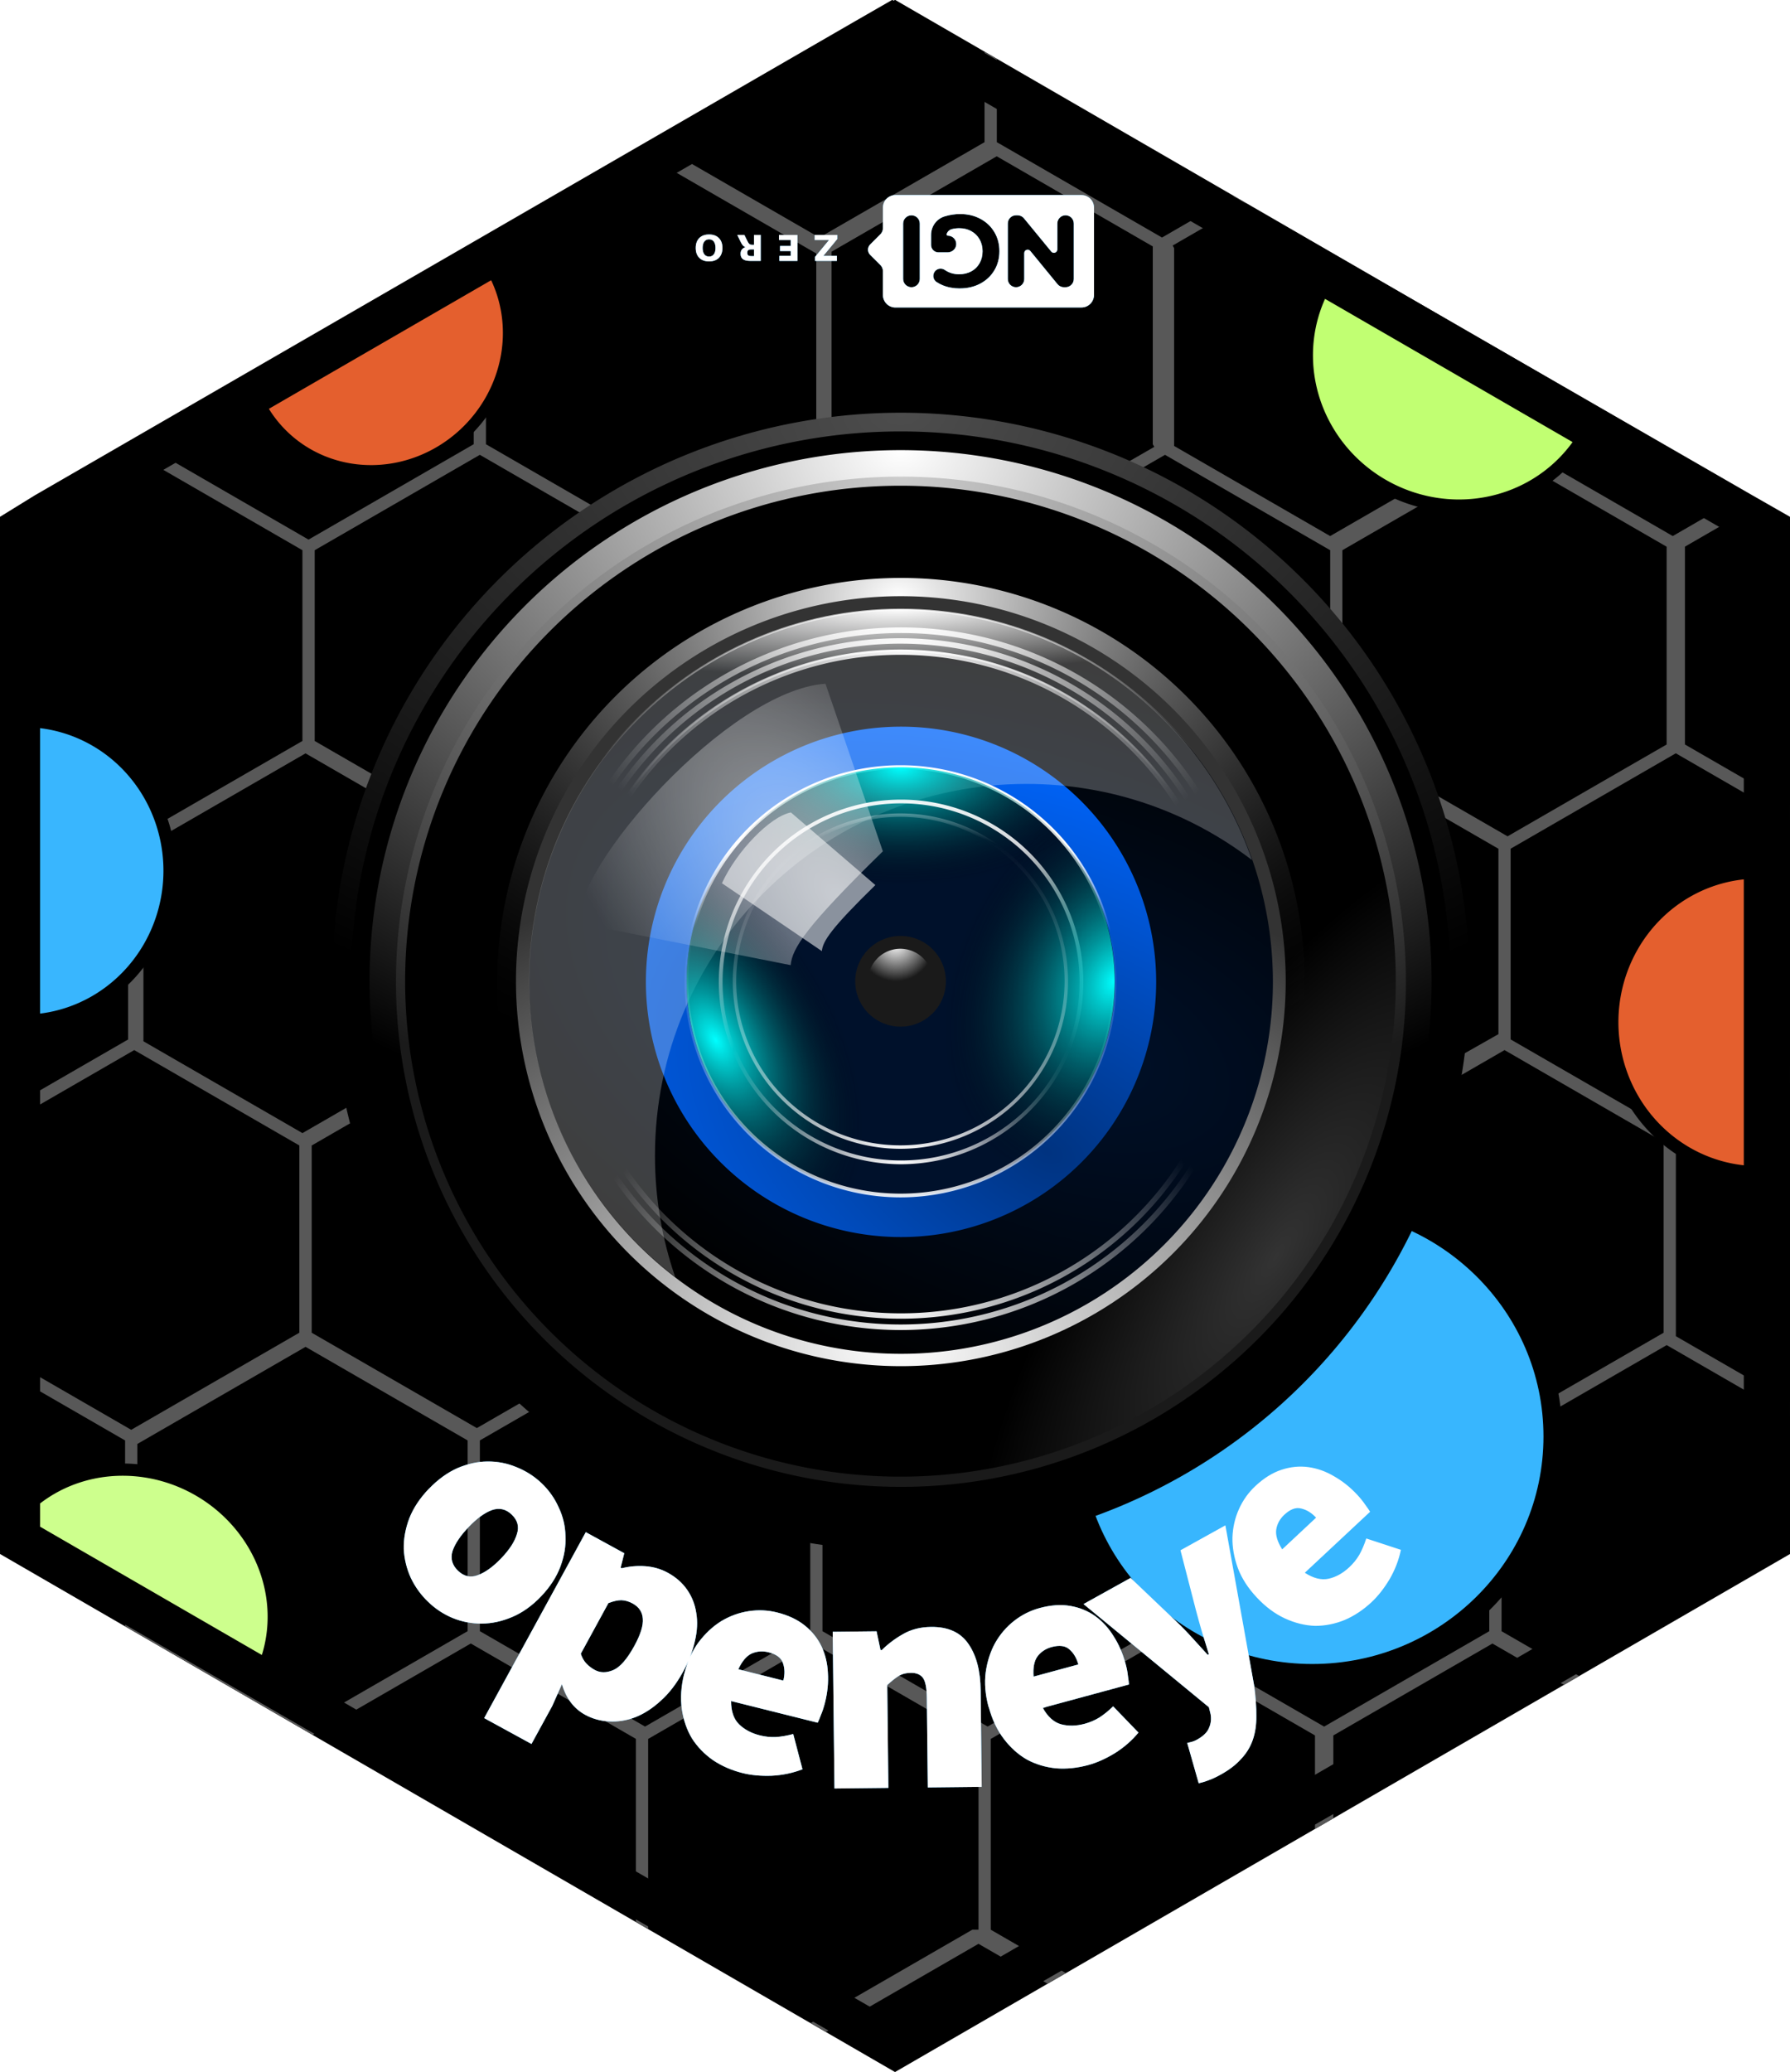 <?xml version="1.0" encoding="UTF-8" standalone="no"?>
<!-- Created with Inkscape (http://www.inkscape.org/) -->

<svg
   width="43.9mm"
   height="50.8mm"
   viewBox="0 0 43.9 50.8"
   version="1.1"
   id="svg5"
   sodipodi:docname="openeye.hex.svg"
   inkscape:version="1.4.2 (ebf0e940d0, 2025-05-08)"
   xml:space="preserve"
   xmlns:inkscape="http://www.inkscape.org/namespaces/inkscape"
   xmlns:sodipodi="http://sodipodi.sourceforge.net/DTD/sodipodi-0.dtd"
   xmlns:xlink="http://www.w3.org/1999/xlink"
   xmlns="http://www.w3.org/2000/svg"
   xmlns:svg="http://www.w3.org/2000/svg"><sodipodi:namedview
     id="namedview8"
     pagecolor="#ffffff"
     bordercolor="#666666"
     borderopacity="1.0"
     inkscape:pageshadow="2"
     inkscape:pageopacity="0.0"
     inkscape:pagecheckerboard="0"
     inkscape:document-units="mm"
     showgrid="false"
     fit-margin-top="0"
     fit-margin-left="0"
     fit-margin-right="0"
     fit-margin-bottom="0"
     inkscape:zoom="2"
     inkscape:cx="16.25"
     inkscape:cy="146.5"
     inkscape:window-width="1920"
     inkscape:window-height="1008"
     inkscape:window-x="0"
     inkscape:window-y="0"
     inkscape:window-maximized="1"
     inkscape:current-layer="svg5"
     inkscape:showpageshadow="2"
     inkscape:deskcolor="#d1d1d1"
     showguides="false" /><defs
     id="defs2"><linearGradient
       gradientUnits="userSpaceOnUse"
       y2="161.629"
       x2="79.058"
       y1="157.91"
       x1="100.54"
       id="linearGradient884"
       xlink:href="#linearGradient880" /><linearGradient
       id="linearGradient880"><stop
         id="stop876"
         offset="0"
         style="stop-color:#784421;stop-opacity:1;" /><stop
         id="stop878"
         offset="1"
         style="stop-color:#784421;stop-opacity:0;" /></linearGradient><linearGradient
       gradientUnits="userSpaceOnUse"
       y2="187.636"
       x2="162.188"
       y1="188.576"
       x1="188.859"
       id="linearGradient1106"
       xlink:href="#linearGradient880" /><linearGradient
       gradientUnits="userSpaceOnUse"
       y2="208.925"
       x2="-1.883"
       y1="261.788"
       x1="-1.883"
       id="linearGradient1408-6"
       xlink:href="#linearGradient1406" /><linearGradient
       id="linearGradient1406"><stop
         id="stop1402"
         offset="0"
         style="stop-color:#000000;stop-opacity:1;" /><stop
         id="stop1404"
         offset="1"
         style="stop-color:#000000;stop-opacity:0;" /></linearGradient><radialGradient
       gradientUnits="userSpaceOnUse"
       gradientTransform="matrix(1,0,0,1.464,0,-64.581)"
       r="56.134"
       fy="127.046"
       fx="140.49"
       cy="127.046"
       cx="140.49"
       id="radialGradient1608"
       xlink:href="#linearGradient1606" /><linearGradient
       id="linearGradient1606"><stop
         id="stop1602"
         offset="0"
         style="stop-color:#fdbc5c;stop-opacity:1" /><stop
         id="stop1604"
         offset="1"
         style="stop-color:#fdd08c;stop-opacity:0;" /></linearGradient><linearGradient
       gradientUnits="userSpaceOnUse"
       y2="276.31"
       y1="233.23"
       x2="529.53"
       x1="479.79"
       id="d"><stop
         id="stop16254"
         stop-color="#fff"
         offset="0" /><stop
         id="stop16256"
         stop-opacity="0"
         stop-color="#fff"
         offset="1" /></linearGradient><clipPath
       id="c"><path
         id="path16259"
         fill="#009688"
         fill-rule="evenodd"
         d="m 503.51,222.01 c -20.04,0 -36.286,16.246 -36.286,36.286 0,1.925 0.151,3.814 0.44,5.657 1.402,6.762 6.687,9.389 6.687,9.389 1.108,0.908 2.484,1.836 4.073,2.752 l -0.13,-0.004 c 0,0 3.331,18.563 9.444,18.41 4.622,-0.116 8.25,-9.453 14.128,-9.265 5.872,0.188 8.256,9.151 14.1,9.213 3.374,0.036 6.307,-5.744 8.16,-10.528 0.586,-0.12 1.17,-0.25 1.749,-0.392 5.556,5.254 18.398,10.599 23.87,12.412 a 0.533,0.533 0 0 0 0.177,-0.14 c 1.396,-1.82 -7.954,-16.01 -12.983,-23.372 a 36.17,36.17 0 0 0 2.856,-14.132 c 0,-20.04 -16.246,-36.286 -36.286,-36.286 z" /></clipPath><filter
       color-interpolation-filters="sRGB"
       height="1.127"
       width="1.114"
       y="-0.064"
       x="-0.057"
       id="b"><feGaussianBlur
         id="feGaussianBlur16262"
         stdDeviation="7.406" /></filter><filter
       color-interpolation-filters="sRGB"
       height="1.071"
       width="1.073"
       y="-0.036"
       x="-0.036"
       id="a"><feGaussianBlur
         id="feGaussianBlur16265"
         stdDeviation="1.279" /></filter><clipPath
       clipPathUnits="userSpaceOnUse"
       id="clipPath80613"><polygon
         points="96.715,169.921 99.273,171.419 101.853,169.921 159.319,136.825 161.938,135.321 161.938,132.309 161.938,66.116 161.938,63.104 159.308,61.6 101.841,28.504 99.234,27.006 96.629,28.504 39.347,61.6 36.911,63.104 36.911,66.116 36.911,132.309 36.911,135.321 39.346,136.825 "
         id="polygon80615"
         style="fill:#77889b;fill-opacity:1"
         transform="matrix(1.478,0,0,1.478,81.707,-272.071)" /></clipPath><linearGradient
       xlink:href="#linearGradient5562"
       id="linearGradient5384"
       gradientUnits="userSpaceOnUse"
       gradientTransform="translate(70.65,-1055.151)"
       x1="200.597"
       y1="351.411"
       x2="290.087"
       y2="506.188" /><linearGradient
       id="linearGradient5562"><stop
         style="stop-color:#699ad7;stop-opacity:1"
         offset="0"
         id="stop5564" /><stop
         id="stop5566"
         offset="0.243"
         style="stop-color:#7eb1dd;stop-opacity:1" /><stop
         style="stop-color:#7ebae4;stop-opacity:1"
         offset="1"
         id="stop5568" /></linearGradient><linearGradient
       xlink:href="#linearGradient5053"
       id="linearGradient5386"
       gradientUnits="userSpaceOnUse"
       gradientTransform="translate(864.696,-1491.341)"
       x1="-584.199"
       y1="782.336"
       x2="-496.297"
       y2="937.714" /><linearGradient
       id="linearGradient5053"><stop
         style="stop-color:#415e9a;stop-opacity:1"
         offset="0"
         id="stop5055" /><stop
         id="stop5057"
         offset="0.232"
         style="stop-color:#4a6baf;stop-opacity:1" /><stop
         style="stop-color:#5277c3;stop-opacity:1"
         offset="1"
         id="stop5059" /></linearGradient><linearGradient
       xlink:href="#linearGradient1407"
       id="linearGradient1409"
       x1="-171.066"
       y1="270.244"
       x2="-129.897"
       y2="203.396"
       gradientUnits="userSpaceOnUse" /><linearGradient
       id="linearGradient1407"><stop
         style="stop-color:#264d82;stop-opacity:1"
         offset="0"
         id="stop1403" /><stop
         style="stop-color:#56a4d7;stop-opacity:1"
         offset="1"
         id="stop1405" /></linearGradient><clipPath
       clipPathUnits="userSpaceOnUse"
       id="clipPath1"><g
         id="g2-7"
         transform="matrix(2.337,-1.35,1.347,2.333,-35.409,19.942)"><polygon
           points="161.938,135.321 161.938,132.309 161.938,66.116 161.938,63.104 159.308,61.6 101.841,28.504 99.234,27.006 96.629,28.504 39.347,61.6 36.911,63.104 36.911,66.116 36.911,132.309 36.911,135.321 39.346,136.825 96.715,169.921 99.273,171.419 101.853,169.921 159.319,136.825 "
           id="polygon1"
           style="fill:#96c00a;fill-opacity:1"
           transform="matrix(0.351,0,0,0.352,-13.074,-9.386)" /></g></clipPath><clipPath
       clipPathUnits="userSpaceOnUse"
       id="clipPath3"><g
         id="g3"
         transform="matrix(2.337,-1.35,1.347,2.333,-35.409,19.942)"><polygon
           points="161.938,135.321 161.938,132.309 161.938,66.116 161.938,63.104 159.308,61.6 101.841,28.504 99.234,27.006 96.629,28.504 39.347,61.6 36.911,63.104 36.911,66.116 36.911,132.309 36.911,135.321 39.346,136.825 96.715,169.921 99.273,171.419 101.853,169.921 159.319,136.825 "
           id="polygon2"
           style="fill:#96c00a;fill-opacity:1"
           transform="matrix(0.351,0,0,0.352,-13.074,-9.386)" /></g></clipPath><clipPath
       clipPathUnits="userSpaceOnUse"
       id="clipPath16464"><polygon
         points="99.273,171.419 101.853,169.921 159.319,136.825 161.938,135.321 161.938,132.309 161.938,66.116 161.938,63.104 159.308,61.6 101.841,28.504 99.234,27.006 96.629,28.504 39.347,61.6 36.911,63.104 36.911,66.116 36.911,132.309 36.911,135.321 39.346,136.825 96.715,169.921 "
         id="polygon16464"
         style="opacity:0.495;fill:#96c00a;fill-opacity:1"
         transform="matrix(0.752,-0.434,0.434,0.752,-58.13,11.02)" /></clipPath><clipPath
       clipPathUnits="userSpaceOnUse"
       id="clipPath16410"><polygon
         points="96.629,28.504 39.347,61.6 36.911,63.104 36.911,66.116 36.911,132.309 36.911,135.321 39.346,136.825 96.715,169.921 99.273,171.419 101.853,169.921 159.319,136.825 161.938,135.321 161.938,132.309 161.938,66.116 161.938,63.104 159.308,61.6 101.841,28.504 99.234,27.006 "
         id="polygon16410"
         style="opacity:0.419;fill:#96c00a;fill-opacity:1"
         transform="matrix(0.821,-0.474,0.474,0.821,-67.79,9.438)" /></clipPath><linearGradient
       id="linearGradient3898"><stop
         id="stop3920"
         style="stop-color:#000000"
         offset="0" /><stop
         id="stop4241"
         style="stop-color:#454545"
         offset=".419" /><stop
         id="stop3918"
         style="stop-color:#000000"
         offset=".839" /><stop
         id="stop3910"
         style="stop-color:#a2a2a2"
         offset="1" /></linearGradient><linearGradient
       id="linearGradient4000"><stop
         id="stop4002"
         style="stop-color:#c5c5c5"
         offset="0" /><stop
         id="stop4004"
         style="stop-color:#333333"
         offset="1" /></linearGradient><radialGradient
       id="radialGradient20"
       xlink:href="#linearGradient4000"
       gradientUnits="userSpaceOnUse"
       cy="99.821"
       cx="1432.4"
       gradientTransform="matrix(0.425,-0.322,0.345,0.456,788.84,512.4)"
       r="125.62"
       inkscape:collect="always" /><radialGradient
       id="radialGradient22"
       xlink:href="#linearGradient4000"
       gradientUnits="userSpaceOnUse"
       cy="99.821"
       cx="1432.4"
       gradientTransform="matrix(0.425,-0.322,0.345,0.456,788.84,512.4)"
       r="125.62"
       inkscape:collect="always" /><radialGradient
       id="radialGradient24"
       xlink:href="#linearGradient4000"
       gradientUnits="userSpaceOnUse"
       cy="99.821"
       cx="1432.4"
       gradientTransform="matrix(0.425,-0.322,0.345,0.456,788.84,512.4)"
       r="125.62"
       inkscape:collect="always" /><radialGradient
       id="radialGradient26"
       xlink:href="#linearGradient4000"
       gradientUnits="userSpaceOnUse"
       cy="99.821"
       cx="1432.4"
       gradientTransform="matrix(0.425,-0.322,0.345,0.456,788.84,512.4)"
       r="125.62"
       inkscape:collect="always" /><radialGradient
       id="radialGradient28"
       xlink:href="#linearGradient4000"
       gradientUnits="userSpaceOnUse"
       cy="99.821"
       cx="1432.4"
       gradientTransform="matrix(0.425,-0.322,0.345,0.456,788.84,512.4)"
       r="125.62"
       inkscape:collect="always" /><radialGradient
       id="radialGradient30"
       xlink:href="#linearGradient4000"
       gradientUnits="userSpaceOnUse"
       cy="99.821"
       cx="1432.4"
       gradientTransform="matrix(0.425,-0.322,0.345,0.456,788.84,512.4)"
       r="125.62"
       inkscape:collect="always" /><radialGradient
       id="radialGradient32"
       xlink:href="#linearGradient4000"
       gradientUnits="userSpaceOnUse"
       cy="99.821"
       cx="1432.4"
       gradientTransform="matrix(0.425,-0.322,0.345,0.456,788.84,512.4)"
       r="125.62"
       inkscape:collect="always" /><radialGradient
       id="radialGradient34"
       xlink:href="#linearGradient4000"
       gradientUnits="userSpaceOnUse"
       cy="99.821"
       cx="1432.4"
       gradientTransform="matrix(0.425,-0.322,0.345,0.456,788.84,512.4)"
       r="125.62"
       inkscape:collect="always" /><radialGradient
       id="radialGradient36"
       xlink:href="#linearGradient4000"
       gradientUnits="userSpaceOnUse"
       cy="99.821"
       cx="1432.4"
       gradientTransform="matrix(0.425,-0.322,0.345,0.456,788.84,512.4)"
       r="125.62"
       inkscape:collect="always" /><radialGradient
       id="radialGradient38"
       xlink:href="#linearGradient4000"
       gradientUnits="userSpaceOnUse"
       cy="99.821"
       cx="1432.4"
       gradientTransform="matrix(0.425,-0.322,0.345,0.456,788.84,512.4)"
       r="125.62"
       inkscape:collect="always" /><radialGradient
       id="radialGradient40"
       xlink:href="#linearGradient4000"
       gradientUnits="userSpaceOnUse"
       cy="99.821"
       cx="1432.4"
       gradientTransform="matrix(0.425,-0.322,0.345,0.456,788.84,512.4)"
       r="125.62"
       inkscape:collect="always" /><radialGradient
       id="radialGradient42"
       xlink:href="#linearGradient4000"
       gradientUnits="userSpaceOnUse"
       cy="99.821"
       cx="1432.4"
       gradientTransform="matrix(0.425,-0.322,0.345,0.456,788.84,512.4)"
       r="125.62"
       inkscape:collect="always" /><radialGradient
       id="radialGradient44"
       xlink:href="#linearGradient4000"
       gradientUnits="userSpaceOnUse"
       cy="99.821"
       cx="1432.4"
       gradientTransform="matrix(0.425,-0.322,0.345,0.456,788.84,512.4)"
       r="125.62"
       inkscape:collect="always" /><radialGradient
       id="radialGradient46"
       xlink:href="#linearGradient4000"
       gradientUnits="userSpaceOnUse"
       cy="99.821"
       cx="1432.4"
       gradientTransform="matrix(0.425,-0.322,0.345,0.456,788.84,512.4)"
       r="125.62"
       inkscape:collect="always" /><radialGradient
       id="radialGradient48"
       xlink:href="#linearGradient4000"
       gradientUnits="userSpaceOnUse"
       cy="99.821"
       cx="1432.4"
       gradientTransform="matrix(0.425,-0.322,0.345,0.456,788.84,512.4)"
       r="125.62"
       inkscape:collect="always" /><radialGradient
       id="radialGradient50"
       xlink:href="#linearGradient4000"
       gradientUnits="userSpaceOnUse"
       cy="99.821"
       cx="1432.4"
       gradientTransform="matrix(0.425,-0.322,0.345,0.456,788.84,512.4)"
       r="125.62"
       inkscape:collect="always" /><radialGradient
       id="radialGradient52"
       xlink:href="#linearGradient4000"
       gradientUnits="userSpaceOnUse"
       cy="99.821"
       cx="1432.4"
       gradientTransform="matrix(0.425,-0.322,0.345,0.456,788.84,512.4)"
       r="125.62"
       inkscape:collect="always" /><radialGradient
       id="radialGradient54"
       xlink:href="#linearGradient4000"
       gradientUnits="userSpaceOnUse"
       cy="99.821"
       cx="1432.4"
       gradientTransform="matrix(0.425,-0.322,0.345,0.456,788.84,512.4)"
       r="125.62"
       inkscape:collect="always" /><radialGradient
       id="radialGradient56"
       xlink:href="#linearGradient4000"
       gradientUnits="userSpaceOnUse"
       cy="99.821"
       cx="1432.4"
       gradientTransform="matrix(0.425,-0.322,0.345,0.456,788.84,512.4)"
       r="125.62"
       inkscape:collect="always" /><radialGradient
       id="radialGradient58"
       xlink:href="#linearGradient4000"
       gradientUnits="userSpaceOnUse"
       cy="99.821"
       cx="1432.4"
       gradientTransform="matrix(0.425,-0.322,0.345,0.456,788.84,512.4)"
       r="125.62"
       inkscape:collect="always" /><radialGradient
       id="radialGradient60-3"
       xlink:href="#linearGradient4000"
       gradientUnits="userSpaceOnUse"
       cy="99.821"
       cx="1432.4"
       gradientTransform="matrix(0.425,-0.322,0.345,0.456,788.84,512.4)"
       r="125.62"
       inkscape:collect="always" /><radialGradient
       id="radialGradient62"
       xlink:href="#linearGradient4000"
       gradientUnits="userSpaceOnUse"
       cy="99.821"
       cx="1432.4"
       gradientTransform="matrix(0.425,-0.322,0.345,0.456,788.84,512.4)"
       r="125.62"
       inkscape:collect="always" /><radialGradient
       id="radialGradient64"
       xlink:href="#linearGradient4000"
       gradientUnits="userSpaceOnUse"
       cy="99.821"
       cx="1432.4"
       gradientTransform="matrix(0.425,-0.322,0.345,0.456,788.84,512.4)"
       r="125.62"
       inkscape:collect="always" /><radialGradient
       id="radialGradient66"
       xlink:href="#linearGradient4000"
       gradientUnits="userSpaceOnUse"
       cy="99.821"
       cx="1432.4"
       gradientTransform="matrix(0.425,-0.322,0.345,0.456,788.84,512.4)"
       r="125.62"
       inkscape:collect="always" /><radialGradient
       id="radialGradient68"
       xlink:href="#linearGradient4000"
       gradientUnits="userSpaceOnUse"
       cy="99.821"
       cx="1432.4"
       gradientTransform="matrix(0.425,-0.322,0.345,0.456,788.84,512.4)"
       r="125.62"
       inkscape:collect="always" /><radialGradient
       id="radialGradient70"
       xlink:href="#linearGradient4000"
       gradientUnits="userSpaceOnUse"
       cy="99.821"
       cx="1432.4"
       gradientTransform="matrix(0.425,-0.322,0.345,0.456,788.84,512.4)"
       r="125.62"
       inkscape:collect="always" /><radialGradient
       id="radialGradient72"
       xlink:href="#linearGradient4000"
       gradientUnits="userSpaceOnUse"
       cy="99.821"
       cx="1432.4"
       gradientTransform="matrix(0.425,-0.322,0.345,0.456,788.84,512.4)"
       r="125.62"
       inkscape:collect="always" /><radialGradient
       id="radialGradient74"
       xlink:href="#linearGradient4000"
       gradientUnits="userSpaceOnUse"
       cy="99.821"
       cx="1432.4"
       gradientTransform="matrix(0.425,-0.322,0.345,0.456,788.84,512.4)"
       r="125.62"
       inkscape:collect="always" /><radialGradient
       id="radialGradient76"
       xlink:href="#linearGradient4000"
       gradientUnits="userSpaceOnUse"
       cy="99.821"
       cx="1432.4"
       gradientTransform="matrix(0.425,-0.322,0.345,0.456,788.84,512.4)"
       r="125.62"
       inkscape:collect="always" /><radialGradient
       id="radialGradient78"
       xlink:href="#linearGradient4000"
       gradientUnits="userSpaceOnUse"
       cy="99.821"
       cx="1432.4"
       gradientTransform="matrix(0.425,-0.322,0.345,0.456,788.84,512.4)"
       r="125.62"
       inkscape:collect="always" /><radialGradient
       id="radialGradient80"
       xlink:href="#linearGradient4000"
       gradientUnits="userSpaceOnUse"
       cy="99.821"
       cx="1432.4"
       gradientTransform="matrix(0.425,-0.322,0.345,0.456,788.84,512.4)"
       r="125.62"
       inkscape:collect="always" /><linearGradient
       id="linearGradient4063"><stop
         id="stop4067"
         style="stop-color:#000000"
         offset="0" /><stop
         id="stop4069"
         style="stop-color:#0c1209"
         offset=".393" /><stop
         id="stop4071"
         style="stop-color:#080f08"
         offset=".683" /><stop
         id="stop4073"
         style="stop-color:#223224"
         offset=".821" /><stop
         id="stop4075"
         style="stop-color:#2b4d38"
         offset="1" /></linearGradient><filter
       inkscape:collect="always"
       style="color-interpolation-filters:sRGB"
       id="filter84"
       x="-0.063"
       y="-0.224"
       width="1.126"
       height="1.448"><feGaussianBlur
         inkscape:collect="always"
         stdDeviation="0.524"
         id="feGaussianBlur84" /></filter><radialGradient
       id="radialGradient2915"
       gradientUnits="userSpaceOnUse"
       cy="276.19"
       cx="468.65"
       gradientTransform="matrix(6.2962e-8,1.145,-1.749,2.5402e-5,945.99,-255.75)"
       r="257.14"
       inkscape:collect="always"><stop
         id="stop2911"
         style="stop-color:#4d4d4d"
         offset="0" /><stop
         id="stop2913"
         style="stop-color:#000000"
         offset="1" /></radialGradient><radialGradient
       id="radialGradient2925"
       gradientUnits="userSpaceOnUse"
       cy="282.33"
       cx="466.25"
       gradientTransform="matrix(-6.1723e-6,1.337,-1.807,0,973.1,-342.47)"
       r="257.14"
       inkscape:collect="always"><stop
         id="stop2921"
         style="stop-color:#ffffff"
         offset="0" /><stop
         id="stop2923"
         style="stop-color:#cccccc;stop-opacity:0"
         offset="1" /></radialGradient><radialGradient
       id="radialGradient2929"
       gradientUnits="userSpaceOnUse"
       cy="282.33"
       cx="466.25"
       gradientTransform="matrix(-6.1723e-6,1.337,-1.807,0,973.1,-342.47)"
       r="257.14"
       inkscape:collect="always"><stop
         id="stop3705"
         style="stop-color:#cccccc"
         offset="0" /><stop
         id="stop3707"
         style="stop-color:#1a1a1a"
         offset="1" /></radialGradient><radialGradient
       id="radialGradient3755"
       gradientUnits="userSpaceOnUse"
       cy="744.48"
       cx="733.11"
       gradientTransform="matrix(-0.298,-0.191,0.54,-0.842,474.34,1447.8)"
       r="257.14"
       inkscape:collect="always"><stop
         id="stop3759"
         style="stop-color:#333333"
         offset="0" /><stop
         id="stop3761"
         style="stop-color:#000000"
         offset="1" /></radialGradient><radialGradient
       id="radialGradient3721"
       gradientUnits="userSpaceOnUse"
       cy="-49.371"
       cx="-4657.9"
       gradientTransform="matrix(0.032,1.294,-1.806,0.045,521.1,6322.5)"
       r="257.14"
       inkscape:collect="always"><stop
         id="stop3731"
         style="stop-color:#ffffff"
         offset="0" /><stop
         id="stop3733"
         style="stop-color:#000000;stop-opacity:0"
         offset="1" /></radialGradient><radialGradient
       id="radialGradient3737"
       gradientUnits="userSpaceOnUse"
       cy="-49.371"
       cx="-4657.9"
       gradientTransform="matrix(0.032,1.294,-1.806,0.045,521.1,6322.5)"
       r="257.14"
       inkscape:collect="always"><stop
         id="stop3751"
         style="stop-color:#ffffff"
         offset="0" /><stop
         id="stop3753"
         style="stop-color:#333333"
         offset="1" /></radialGradient><radialGradient
       id="radialGradient3769"
       gradientUnits="userSpaceOnUse"
       cy="201.21"
       cx="424.68"
       gradientTransform="matrix(-0.354,0.932,-1.748,-0.664,1070.5,316.35)"
       r="257.14"
       inkscape:collect="always"><stop
         id="stop3987"
         style="stop-color:#00112b"
         offset="0" /><stop
         id="stop3989"
         style="stop-color:#000000"
         offset="1" /></radialGradient><radialGradient
       id="radialGradient3786"
       gradientUnits="userSpaceOnUse"
       cy="367.39"
       cx="316.31"
       gradientTransform="matrix(-0.667,1.347,-2.173,-1.077,1325.7,336.88)"
       r="257.14"
       inkscape:collect="always"><stop
         id="stop3790"
         style="stop-color:#003380"
         offset="0" /><stop
         id="stop3792"
         style="stop-color:#0066ff"
         offset="1" /></radialGradient><filter
       id="filter3818"
       height="1.598"
       width="1.598"
       y="-0.299"
       x="-0.299"
       inkscape:collect="always"
       style="color-interpolation-filters:sRGB"><feGaussianBlur
         id="feGaussianBlur3820"
         stdDeviation="64.028"
         inkscape:collect="always" /></filter><radialGradient
       r="257.14"
       cy="291.37"
       cx="466.48"
       gradientTransform="matrix(-0.014,0.743,-1,-0.019,764.36,-49.514)"
       gradientUnits="userSpaceOnUse"
       id="radialGradient302"
       xlink:href="#linearGradient35741"
       inkscape:collect="always" /><linearGradient
       id="linearGradient35741"><stop
         id="stop35743"
         style="stop-color:#ffffff"
         offset="0" /><stop
         id="stop35745"
         style="stop-color:#ffffff;stop-opacity:0"
         offset="1" /></linearGradient><radialGradient
       r="257.14"
       cy="291.37"
       cx="466.48"
       gradientTransform="matrix(-0.014,0.743,-1,-0.019,764.36,-49.514)"
       gradientUnits="userSpaceOnUse"
       id="radialGradient304"
       xlink:href="#linearGradient35741"
       inkscape:collect="always" /><radialGradient
       r="257.14"
       cy="291.37"
       cx="466.48"
       gradientTransform="matrix(-0.014,0.743,-1,-0.019,764.36,-49.514)"
       gradientUnits="userSpaceOnUse"
       id="radialGradient306"
       xlink:href="#linearGradient35741"
       inkscape:collect="always" /><radialGradient
       r="257.14"
       cy="291.37"
       cx="466.48"
       gradientTransform="matrix(-0.014,0.743,-1,-0.019,764.36,-49.514)"
       gradientUnits="userSpaceOnUse"
       id="radialGradient308"
       xlink:href="#linearGradient35741"
       inkscape:collect="always" /><radialGradient
       id="radialGradient3850"
       xlink:href="#linearGradient35741"
       gradientUnits="userSpaceOnUse"
       cy="291.37"
       cx="466.48"
       gradientTransform="matrix(-0.014,0.743,-1,-0.019,764.36,-49.514)"
       r="257.14"
       inkscape:collect="always" /><radialGradient
       id="radialGradient3981"
       xlink:href="#linearGradient3961"
       gradientUnits="userSpaceOnUse"
       cy="467.49"
       cx="240.64"
       gradientTransform="matrix(0.488,0.274,-0.49,0.872,352.33,-6.041)"
       r="257.14"
       inkscape:collect="always" /><linearGradient
       id="linearGradient3961"
       inkscape:collect="always"><stop
         id="stop3963"
         style="stop-color:#00ffff"
         offset="0" /><stop
         id="stop3965"
         style="stop-color:#000000;stop-opacity:0"
         offset="1" /></linearGradient><radialGradient
       id="radialGradient3916"
       xlink:href="#linearGradient3908"
       gradientUnits="userSpaceOnUse"
       cy="275.13"
       cx="466.73"
       gradientTransform="matrix(-8.9741e-5,1.731,-1.47,-7.4111e-5,867.35,-488.93)"
       r="259.4"
       inkscape:collect="always" /><linearGradient
       id="linearGradient3908"><stop
         id="stop3910-3"
         style="stop-color:#ffffff"
         offset="0" /><stop
         id="stop3924"
         style="stop-color:#ffffff;stop-opacity:0"
         offset=".906" /><stop
         id="stop3912"
         style="stop-color:#ffffff"
         offset="1" /></linearGradient><radialGradient
       id="radialGradient3979"
       xlink:href="#linearGradient3961"
       gradientUnits="userSpaceOnUse"
       cy="538.01"
       cx="202.51"
       gradientTransform="matrix(0.552,6.5553e-8,-4.6005e-7,1,94.025,0.067)"
       r="257.14"
       inkscape:collect="always" /><radialGradient
       id="radialGradient3914"
       gradientUnits="userSpaceOnUse"
       cy="229.23"
       cx="464.4"
       gradientTransform="matrix(-9.6769e-5,2.048,-1.74,-8.765e-5,861.67,-672.92)"
       r="259.81"
       inkscape:collect="always"><stop
         id="stop3928"
         style="stop-color:#ffffff"
         offset="0" /><stop
         id="stop3930"
         style="stop-color:#ffffff;stop-opacity:0"
         offset=".612" /><stop
         id="stop3932"
         style="stop-color:#ffffff"
         offset="1" /></radialGradient><radialGradient
       id="radialGradient3983"
       xlink:href="#linearGradient3961"
       gradientUnits="userSpaceOnUse"
       cy="531.78"
       cx="229.97"
       gradientTransform="matrix(0.65,0.337,-0.46,0.888,300.93,-11.557)"
       r="257.14"
       inkscape:collect="always" /><radialGradient
       id="radialGradient3918"
       xlink:href="#linearGradient3908"
       gradientUnits="userSpaceOnUse"
       cy="202.94"
       cx="463.05"
       gradientTransform="matrix(-1.1899e-4,2.232,-1.895,-9.5583e-5,847.57,-778.4)"
       r="259.81"
       inkscape:collect="always" /><radialGradient
       id="radialGradient3957"
       gradientUnits="userSpaceOnUse"
       cy="349.48"
       cx="404.07"
       gradientTransform="matrix(-0.005,-0.177,1.063,-0.029,93.351,415.35)"
       r="198.64"
       inkscape:collect="always"><stop
         id="stop3953"
         style="stop-color:#ffffff"
         offset="0" /><stop
         id="stop3955"
         style="stop-color:#ffffff;stop-opacity:0"
         offset="1" /></radialGradient><radialGradient
       id="radialGradient3949"
       gradientUnits="userSpaceOnUse"
       cy="347.42"
       cx="423.57"
       gradientTransform="matrix(0.123,0.952,-0.992,0.128,754.62,-148.98)"
       r="198.14"
       inkscape:collect="always"><stop
         id="stop3945"
         style="stop-color:#ffffff"
         offset="0" /><stop
         id="stop3947"
         style="stop-color:#ffffff;stop-opacity:0"
         offset="1" /></radialGradient><radialGradient
       id="radialGradient4001"
       gradientUnits="userSpaceOnUse"
       cy="834.63"
       cx="498.44"
       gradientTransform="matrix(1.153,-0.138,0.138,1.153,-191.87,-58.942)"
       r="257.14"
       inkscape:collect="always"><stop
         id="stop3997"
         style="stop-color:#ffffff"
         offset="0" /><stop
         id="stop3999"
         style="stop-color:#ffffff;stop-opacity:0"
         offset="1" /></radialGradient><radialGradient
       id="radialGradient4028"
       gradientUnits="userSpaceOnUse"
       cy="494.07"
       cx="432.35"
       gradientTransform="matrix(-1.862,-2.236,1.054,-0.878,716.6,1891)"
       r="80.999"
       inkscape:collect="always"><stop
         id="stop4024"
         style="stop-color:#ffffff"
         offset="0" /><stop
         id="stop4026"
         style="stop-color:#ffffff;stop-opacity:0"
         offset="1" /></radialGradient><filter
       inkscape:collect="always"
       style="color-interpolation-filters:sRGB"
       id="filter111"
       x="-0.069"
       y="-0.211"
       width="1.139"
       height="1.423"><feGaussianBlur
         inkscape:collect="always"
         stdDeviation="0.588"
         id="feGaussianBlur111" /></filter></defs><path
     sodipodi:type="star"
     style="fill:#000000;fill-rule:evenodd;stroke:none;stroke-width:0.45;stroke-linecap:round;stroke-linejoin:bevel;fill-opacity:1"
     id="path1"
     inkscape:flatsided="true"
     sodipodi:sides="6"
     sodipodi:cx="-35.546848"
     sodipodi:cy="-5.6126599"
     sodipodi:r1="19.273766"
     sodipodi:r2="16.69157"
     sodipodi:arg1="1.5707963"
     sodipodi:arg2="2.0943951"
     inkscape:rounded="0"
     inkscape:randomized="0"
     d="m -35.547,13.661 -16.692,-9.637 0,-19.274 16.692,-9.637 16.692,9.637 10e-7,19.274 z"
     transform="matrix(1.315,0,0,1.318,68.695,32.797)" /><path
     id="path5"
     style="baseline-shift:baseline;display:inline;overflow:visible;vector-effect:none;fill:#585858;fill-rule:evenodd;stroke-width:0.299;stroke-linecap:round;stroke-linejoin:bevel;enable-background:accumulate;stop-color:#000000"
     d="M 24.146,1.271 V 3.486 L 20.095,5.824 16.194,3.572 V 3.331 l -0.441,0.255 0.029,0.051 -0.998,0.576 -2.941,1.698 -0.054,-0.032 -0.375,0.217 0.204,0.118 V 10.891 L 7.567,13.23 3.592,10.934 V 10.934 10.622 l -0.375,0.217 v 0.052 L 2.182,11.488 0,12.748 v 0.347 l 3.367,-1.944 4.05,2.339 V 18.167 L 3.367,20.505 0,18.561 v 0.347 l 3.142,1.814 V 25.486 L 2.107,26.083 0,27.3 v 0.347 l 3.292,-1.901 4.05,2.339 v 4.59 L 3.218,35.056 0,33.198 v 0.348 l 3.068,1.771 v 4.557 l 4.599,2.661 3.879,-2.24 4.05,2.339 v 4.489 l 0.3,0.174 v -4.662 l 4.051,-2.339 4.051,2.339 v 4.676 H 23.848 l -3.968,2.291 0.375,0.217 3.743,-2.161 1.693,0.978 0.449,-0.26 -1.842,-1.064 v -4.677 l 4.051,-2.339 3.901,2.253 v 2.292 l 0.45,-0.26 v -2.032 l 3.902,-2.253 1.754,1.013 0.374,-0.216 -1.904,-1.099 v -4.677 l 4.05,-2.338 3.025,1.747 V 34.377 l -2.8,-1.616 v -5.17e-4 -4.633 h 0.074 l 2.725,-1.574 v -0.433 l -2.874,1.66 -5.17e-4,-0.001 -3.977,-2.295 v -4.676 l 4.051,-2.339 2.8,1.617 v -0.346 l -2.576,-1.487 v -5.16e-4 -4.85 l 1.897,-1.096 -0.374,-0.216 -1.822,1.052 -3.977,-2.296 h -10e-4 l -0.073,-0.042 V 8.693 l -0.3,-0.174 v 2.286 l -4.051,2.338 -3.827,-2.209 V 10.934 6.083 L 28.76,6.02 30.559,4.981 30.259,4.807 28.498,5.824 24.521,3.528 h -10e-4 L 24.447,3.486 V 1.444 Z m 0.299,2.561 1.513,0.874 2.314,1.336 v 4.85 l 0.037,0.064 -0.923,0.532 -2.941,1.698 -4.051,-2.338 V 6.171 Z m -8.476,0.044 4.05,2.339 v 4.677 l -4.05,2.339 -4.051,-2.339 V 6.214 Z m 21.004,7.275 0.975,0.563 2.926,1.69 v 4.85 l -0.96,0.553 -2.941,1.698 -4.051,-2.338 v -4.677 z m -25.205,5.17e-4 4.051,2.339 v 4.677 l -1.109,0.64 -2.941,1.698 -4.051,-2.338 v -4.677 z m 8.402,0 4.051,2.339 v 4.677 l -4.051,2.338 -4.05,-2.338 v -4.678 z m 8.402,0 3.977,2.296 0.074,0.043 v 4.677 l -4.05,2.338 -4.051,-2.339 v -4.677 z m -4.201,7.276 3.976,2.296 V 25.486 l -1.035,0.597 -2.941,1.698 -4.051,-2.338 v -4.677 z m 8.327,0.043 4.051,2.339 v 4.546 0 l -4.201,2.382 -3.825,-2.208 v -5.17e-4 -4.764 z m -25.205,5.16e-4 4.051,2.339 v 4.589 l -4.125,2.382 -5.168e-4,0.001 -3.901,-2.252 v -5.17e-4 -4.763 z m 8.402,0 4.05,2.339 V 25.486 l -3.974,2.294 -5.16e-4,-5.17e-4 -4.126,-2.382 v -4.589 z m 21.004,7.275 3.901,2.253 v 4.677 l -1.109,0.64 -2.941,1.698 -3.901,-2.252 v -4.677 z m -25.205,5.16e-4 4.051,2.339 v 4.59 l -1.109,0.64 -2.941,1.698 -4.051,-2.338 v -4.59 z m 8.402,0 4.051,2.339 v 4.59 L 20.021,35.056 16.045,32.761 v -5.17e-4 -4.676 z m 8.402,0 3.901,2.253 v 4.676 L 28.349,35.013 24.447,32.76 v -4.676 z m -12.678,7.232 4.051,2.339 v 4.677 L 15.82,42.332 11.769,39.993 v -4.677 z m -8.326,0.043 3.975,2.295 v 4.676 L 7.418,42.331 3.368,39.994 V 35.403 Z m 16.803,0 3.826,2.209 v 4.85 l -0.96,0.553 -2.941,1.698 -4.051,-2.338 v -4.59 z m 8.327,0.043 3.901,2.252 v 4.677 l -4.051,2.339 -3.9,-2.252 v -5.17e-4 -4.676 z"
     sodipodi:nodetypes="ccccccccccccccccccccccccccccccccccccccccccccccccccccccccccccccccccccccccccccccccccccccccccccccccccccccccccccccccccccccccccccccccccccccccccccccccccccccccccccccccccccccccccccccccccccccccccccccccccccccccccccccccccccccccccccccccccccccccccccccccccccccccccccc" /><path
     style="fill:#e45f2e;fill-opacity:1;stroke:#000000;stroke-width:0.312;stroke-dasharray:none;stroke-opacity:1"
     id="path86"
     sodipodi:type="arc"
     sodipodi:cx="-25.151573"
     sodipodi:cy="-43.04845"
     sodipodi:rx="3.6799421"
     sodipodi:ry="3.5870891"
     sodipodi:start="0"
     sodipodi:end="3.1415927"
     sodipodi:arc-type="slice"
     d="m -21.472,-43.048 a 3.68,3.587 0 0 1 -1.84,3.107 3.68,3.587 0 0 1 -3.68,0 3.68,3.587 0 0 1 -1.84,-3.107 h 3.68 z"
     transform="matrix(-0.003,-1,-1,0.002,0,0)" /><g
     id="g44"
     transform="matrix(0.028,0,0,-0.028,186.605,51.144)" /><path
     style="fill:#000000;stroke-width:0.318"
     id="path12-3"
     d="" /><script
     id="mesh_polyfill" /><path
     style="fill:#c1ff72;fill-opacity:1;stroke:#000000;stroke-width:0.312;stroke-dasharray:none;stroke-opacity:1"
     id="path10-7-2-7"
     sodipodi:type="arc"
     sodipodi:cx="35.256733"
     sodipodi:cy="-10.444338"
     sodipodi:rx="3.6799421"
     sodipodi:ry="3.5870891"
     sodipodi:start="0"
     sodipodi:end="3.1415927"
     sodipodi:arc-type="slice"
     d="m 38.937,-10.444 a 3.68,3.587 0 0 1 -1.84,3.107 3.68,3.587 0 0 1 -3.68,0 3.68,3.587 0 0 1 -1.84,-3.107 h 3.68 z"
     transform="matrix(0.863,0.505,-0.505,0.863,0,0)" /><path
     style="fill:#39b6fe;fill-opacity:1;stroke:#000000;stroke-width:0.312;stroke-dasharray:none;stroke-opacity:1"
     id="path10-7-6"
     sodipodi:type="arc"
     sodipodi:cx="-21.351152"
     sodipodi:cy="0.64143598"
     sodipodi:rx="3.6799421"
     sodipodi:ry="3.5870891"
     sodipodi:start="0"
     sodipodi:end="3.1415927"
     sodipodi:arc-type="slice"
     d="m -17.671,0.641 a 3.68,3.587 0 0 1 -1.84,3.107 3.68,3.587 0 0 1 -3.68,-1e-7 3.68,3.587 0 0 1 -1.84,-3.107 h 3.68 z"
     transform="matrix(0.003,-1,1,0.002,0,0)" /><ellipse
     style="fill:#38b6fe;fill-opacity:1;stroke:#000000;stroke-width:0.46;stroke-dasharray:none;stroke-opacity:1"
     id="path8-1"
     cx="32.184"
     cy="35.22"
     rx="5.9"
     ry="5.808" /><path
     style="fill:#cdff8d;fill-opacity:1;stroke:#000000;stroke-width:0.3;stroke-dasharray:none;stroke-opacity:1"
     id="path10-2"
     sodipodi:type="arc"
     sodipodi:cx="-22.482393"
     sodipodi:cy="-32.612354"
     sodipodi:rx="3.58829"
     sodipodi:ry="3.4042749"
     sodipodi:start="0"
     sodipodi:end="3.1415927"
     sodipodi:arc-type="slice"
     d="m -18.894,-32.612 a 3.588,3.404 0 0 1 -1.794,2.948 3.588,3.404 0 0 1 -3.588,0 3.588,3.404 0 0 1 -1.794,-2.948 h 3.588 z"
     transform="rotate(-150.01)" /><path
     style="fill:#e45f2e;fill-opacity:1;stroke:#000000;stroke-width:0.277;stroke-dasharray:none;stroke-opacity:1"
     id="path10-4-32"
     sodipodi:type="arc"
     sodipodi:cx="4.0853391"
     sodipodi:cy="11.834554"
     sodipodi:rx="3.2928507"
     sodipodi:ry="3.1735604"
     sodipodi:start="0"
     sodipodi:end="3.1415927"
     sodipodi:arc-type="slice"
     d="m 7.378,11.835 a 3.293,3.174 0 0 1 -1.646,2.748 3.293,3.174 0 0 1 -3.293,0 3.293,3.174 0 0 1 -1.646,-2.748 H 4.085 Z"
     transform="matrix(0.863,-0.505,0.483,0.876,0,0)" /><g
     id="g86"
     transform="rotate(180,21.95,25.061)"><g
       id="g84"
       transform="matrix(0.491,0,0,0.491,-16.588,-40.237)"
       style="fill:#38b6fe;fill-opacity:1;filter:url(#filter84)"><path
         id="path79"
         style="fill:#38b6fe;fill-opacity:1;stroke:none;stroke-width:0.056"
         d="m 69.172,168.677 c -0.342,0 -0.623,0.281 -0.623,0.623 v 4.367 c 0,0.342 0.281,0.623 0.623,0.623 h 9.298 c 0.342,0 0.622,-0.281 0.622,-0.623 v -1.029 c 0,-0.114 0.045,-0.223 0.126,-0.304 l 0.513,-0.513 c 0.143,-0.143 0.142,-0.374 -0.001,-0.517 l -0.511,-0.509 c -0.081,-0.081 -0.127,-0.19 -0.127,-0.305 v -1.192 c 0,-0.342 -0.28,-0.623 -0.622,-0.623 z m 6.078,0.95 c 0.315,0 0.6,0.053 0.857,0.159 0.111,0.046 0.214,0.101 0.31,0.165 0.203,0.136 0.214,0.434 0.018,0.589 -0.126,0.099 -0.305,0.1 -0.437,0.009 -0.208,-0.143 -0.444,-0.214 -0.707,-0.214 -0.229,0 -0.433,0.048 -0.611,0.144 -0.178,0.096 -0.316,0.231 -0.415,0.406 -0.099,0.174 -0.15,0.374 -0.15,0.6 0,0.222 0.051,0.42 0.15,0.595 0.099,0.174 0.237,0.31 0.413,0.408 0.176,0.098 0.376,0.147 0.602,0.147 0.131,0 0.255,-0.016 0.372,-0.047 0.124,-0.033 0.219,-0.126 0.256,-0.243 0.013,-0.042 -0.019,-0.084 -0.062,-0.084 -0.239,0 -0.431,-0.202 -0.415,-0.444 0.014,-0.221 0.208,-0.388 0.43,-0.388 h 0.41 c 0.004,0 0.008,0.001 0.011,0.001 0.004,-1.1e-4 0.007,-0.001 0.01,-0.001 h 0.029 c 0.202,0 0.365,0.164 0.365,0.366 v 0.51 c 0,0.419 -0.27,0.794 -0.67,0.918 -0.003,5.3e-4 -0.005,0.001 -0.007,0.002 -0.257,0.079 -0.515,0.118 -0.775,0.118 -0.373,0 -0.708,-0.079 -1.006,-0.238 -0.298,-0.159 -0.531,-0.379 -0.7,-0.661 -0.169,-0.282 -0.254,-0.601 -0.254,-0.957 0,-0.356 0.084,-0.675 0.254,-0.957 0.169,-0.282 0.404,-0.504 0.705,-0.663 0.301,-0.159 0.64,-0.238 1.016,-0.238 z m -5.279,0.061 h 0.082 c 0.123,0 0.239,0.056 0.317,0.151 l 1.36,1.66 c 0.102,0.124 0.303,0.053 0.303,-0.107 v -1.293 c 0,-0.227 0.183,-0.411 0.41,-0.411 0.227,0 0.411,0.184 0.411,0.411 v 2.771 c 0,0.227 -0.184,0.41 -0.411,0.41 h -0.077 c -0.123,0 -0.239,-0.055 -0.317,-0.15 l -1.366,-1.662 c -0.102,-0.124 -0.303,-0.052 -0.303,0.108 v 1.294 c 0,0.227 -0.183,0.41 -0.41,0.41 -0.227,0 -0.411,-0.183 -0.411,-0.41 v -2.771 c 0,-0.227 0.184,-0.411 0.411,-0.411 z m 7.695,0 c 0.23,0 0.416,0.186 0.416,0.416 v 2.76 c 0,0.23 -0.186,0.415 -0.416,0.415 -0.23,0 -0.415,-0.185 -0.415,-0.415 v -2.76 c 0,-0.23 0.185,-0.416 0.415,-0.416 z" /><g
         aria-label="Z E R O"
         transform="matrix(0.056,0,0,0.056,67.751,175.089)"
         style="font-variant:normal;font-weight:600;font-stretch:normal;font-size:31.76px;font-family:'Montserrat SemiBold';-inkscape-font-specification:Montserrat-SemiBold;font-variant-ligatures:normal;font-variant-caps:normal;font-variant-numeric:normal;font-feature-settings:normal;text-align:start;writing-mode:lr-tb;text-anchor:start;fill:#38b6fe;fill-opacity:1;fill-rule:nonzero;stroke:none"
         id="g83"><path
           style="fill:#38b6fe;fill-opacity:1"
           d="m 243.581,-73.015 h 19.462 v 3.613 l -12.422,15.027 h 12.778 v 4.513 h -20.176 v -3.613 l 12.422,-15.027 h -12.065 z"
           id="path80" /><path
           style="fill:#38b6fe;fill-opacity:1"
           d="m 278.768,-73.015 h 16.113 v 4.513 h -10.142 v 4.311 h 9.537 v 4.513 h -9.537 v 5.304 h 10.483 v 4.513 H 278.768 Z"
           id="path81" /><path
           style="fill:#38b6fe;fill-opacity:1"
           d="m 320.004,-62.749 q 1.876,0 2.683,-0.698 0.822,-0.698 0.822,-2.295 0,-1.582 -0.822,-2.264 -0.806,-0.682 -2.683,-0.682 h -2.512 v 5.939 z m -2.512,4.125 v 8.762 h -5.971 v -23.153 h 9.119 q 4.575,0 6.699,1.535 2.14,1.535 2.14,4.854 0,2.295 -1.117,3.768 -1.101,1.473 -3.334,2.171 1.225,0.279 2.187,1.272 0.977,0.977 1.969,2.978 l 3.241,6.575 h -6.358 l -2.822,-5.753 q -0.853,-1.737 -1.737,-2.373 -0.868,-0.636 -2.326,-0.636 z"
           id="path82" /><path
           style="fill:#38b6fe;fill-opacity:1"
           d="m 357.579,-69.107 q -2.729,0 -4.234,2.016 -1.504,2.016 -1.504,5.676 0,3.644 1.504,5.66 1.504,2.016 4.234,2.016 2.745,0 4.249,-2.016 1.504,-2.016 1.504,-5.66 0,-3.66 -1.504,-5.676 -1.504,-2.016 -4.249,-2.016 z m 0,-4.327 q 5.583,0 8.746,3.195 3.164,3.195 3.164,8.824 0,5.614 -3.164,8.808 -3.164,3.195 -8.746,3.195 -5.567,0 -8.746,-3.195 -3.164,-3.195 -3.164,-8.808 0,-5.629 3.164,-8.824 3.179,-3.195 8.746,-3.195 z"
           id="path83" /></g></g><g
       id="g3114-6"
       transform="matrix(0.491,0,0,0.491,-16.588,-40.237)"
       style="fill:#ffffff"><path
         id="path30-2"
         style="fill:#ffffff;fill-opacity:1;stroke:none;stroke-width:0.056"
         d="m 69.172,168.677 c -0.342,0 -0.623,0.281 -0.623,0.623 v 4.367 c 0,0.342 0.281,0.623 0.623,0.623 h 9.298 c 0.342,0 0.622,-0.281 0.622,-0.623 v -1.029 c 0,-0.114 0.045,-0.223 0.126,-0.304 l 0.513,-0.513 c 0.143,-0.143 0.142,-0.374 -0.001,-0.517 l -0.511,-0.509 c -0.081,-0.081 -0.127,-0.19 -0.127,-0.305 v -1.192 c 0,-0.342 -0.28,-0.623 -0.622,-0.623 z m 6.078,0.95 c 0.315,0 0.6,0.053 0.857,0.159 0.111,0.046 0.214,0.101 0.31,0.165 0.203,0.136 0.214,0.434 0.018,0.589 -0.126,0.099 -0.305,0.1 -0.437,0.009 -0.208,-0.143 -0.444,-0.214 -0.707,-0.214 -0.229,0 -0.433,0.048 -0.611,0.144 -0.178,0.096 -0.316,0.231 -0.415,0.406 -0.099,0.174 -0.15,0.374 -0.15,0.6 0,0.222 0.051,0.42 0.15,0.595 0.099,0.174 0.237,0.31 0.413,0.408 0.176,0.098 0.376,0.147 0.602,0.147 0.131,0 0.255,-0.016 0.372,-0.047 0.124,-0.033 0.219,-0.126 0.256,-0.243 0.013,-0.042 -0.019,-0.084 -0.062,-0.084 -0.239,0 -0.431,-0.202 -0.415,-0.444 0.014,-0.221 0.208,-0.388 0.43,-0.388 h 0.41 c 0.004,0 0.008,0.001 0.011,0.001 0.004,-1.1e-4 0.007,-0.001 0.01,-0.001 h 0.029 c 0.202,0 0.365,0.164 0.365,0.366 v 0.51 c 0,0.419 -0.27,0.794 -0.67,0.918 -0.003,5.3e-4 -0.005,0.001 -0.007,0.002 -0.257,0.079 -0.515,0.118 -0.775,0.118 -0.373,0 -0.708,-0.079 -1.006,-0.238 -0.298,-0.159 -0.531,-0.379 -0.7,-0.661 -0.169,-0.282 -0.254,-0.601 -0.254,-0.957 0,-0.356 0.084,-0.675 0.254,-0.957 0.169,-0.282 0.404,-0.504 0.705,-0.663 0.301,-0.159 0.64,-0.238 1.016,-0.238 z m -5.279,0.061 h 0.082 c 0.123,0 0.239,0.056 0.317,0.151 l 1.36,1.66 c 0.102,0.124 0.303,0.053 0.303,-0.107 v -1.293 c 0,-0.227 0.183,-0.411 0.41,-0.411 0.227,0 0.411,0.184 0.411,0.411 v 2.771 c 0,0.227 -0.184,0.41 -0.411,0.41 h -0.077 c -0.123,0 -0.239,-0.055 -0.317,-0.15 l -1.366,-1.662 c -0.102,-0.124 -0.303,-0.052 -0.303,0.108 v 1.294 c 0,0.227 -0.183,0.41 -0.41,0.41 -0.227,0 -0.411,-0.183 -0.411,-0.41 v -2.771 c 0,-0.227 0.184,-0.411 0.411,-0.411 z m 7.695,0 c 0.23,0 0.416,0.186 0.416,0.416 v 2.76 c 0,0.23 -0.186,0.415 -0.416,0.415 -0.23,0 -0.415,-0.185 -0.415,-0.415 v -2.76 c 0,-0.23 0.185,-0.416 0.415,-0.416 z" /><g
         aria-label="Z E R O"
         transform="matrix(0.056,0,0,0.056,67.751,175.089)"
         style="font-variant:normal;font-weight:600;font-stretch:normal;font-size:31.76px;font-family:'Montserrat SemiBold';-inkscape-font-specification:Montserrat-SemiBold;font-variant-ligatures:normal;font-variant-caps:normal;font-variant-numeric:normal;font-feature-settings:normal;text-align:start;writing-mode:lr-tb;text-anchor:start;fill:#ffffff;fill-opacity:1;fill-rule:nonzero;stroke:none"
         id="text56-3"><path
           style="fill:#ffffff;fill-opacity:1"
           d="m 243.581,-73.015 h 19.462 v 3.613 l -12.422,15.027 h 12.778 v 4.513 h -20.176 v -3.613 l 12.422,-15.027 h -12.065 z"
           id="path2325-8" /><path
           style="fill:#ffffff;fill-opacity:1"
           d="m 278.768,-73.015 h 16.113 v 4.513 h -10.142 v 4.311 h 9.537 v 4.513 h -9.537 v 5.304 h 10.483 v 4.513 H 278.768 Z"
           id="path2327-6" /><path
           style="fill:#ffffff;fill-opacity:1"
           d="m 320.004,-62.749 q 1.876,0 2.683,-0.698 0.822,-0.698 0.822,-2.295 0,-1.582 -0.822,-2.264 -0.806,-0.682 -2.683,-0.682 h -2.512 v 5.939 z m -2.512,4.125 v 8.762 h -5.971 v -23.153 h 9.119 q 4.575,0 6.699,1.535 2.14,1.535 2.14,4.854 0,2.295 -1.117,3.768 -1.101,1.473 -3.334,2.171 1.225,0.279 2.187,1.272 0.977,0.977 1.969,2.978 l 3.241,6.575 h -6.358 l -2.822,-5.753 q -0.853,-1.737 -1.737,-2.373 -0.868,-0.636 -2.326,-0.636 z"
           id="path2329-2" /><path
           style="fill:#ffffff;fill-opacity:1"
           d="m 357.579,-69.107 q -2.729,0 -4.234,2.016 -1.504,2.016 -1.504,5.676 0,3.644 1.504,5.66 1.504,2.016 4.234,2.016 2.745,0 4.249,-2.016 1.504,-2.016 1.504,-5.66 0,-3.66 -1.504,-5.676 -1.504,-2.016 -4.249,-2.016 z m 0,-4.327 q 5.583,0 8.746,3.195 3.164,3.195 3.164,8.824 0,5.614 -3.164,8.808 -3.164,3.195 -8.746,3.195 -5.567,0 -8.746,-3.195 -3.164,-3.195 -3.164,-8.808 0,-5.629 3.164,-8.824 3.179,-3.195 8.746,-3.195 z"
           id="path2331-7" /></g></g></g><circle
     style="fill:#1b1b1b;fill-opacity:1;fill-rule:evenodd;stroke:none;stroke-width:0.447;stroke-linecap:round;stroke-linejoin:bevel;stroke-dasharray:0.447, 0.895;opacity:0"
     id="circle66"
     cx="-15.146"
     cy="34.091"
     r="13.758"
     transform="rotate(-60)" /><g
     id="g1"><path
       style="font-weight:900;font-size:6.399px;line-height:1.25;font-family:'Source Sans Pro';-inkscape-font-specification:'Source Sans Pro Heavy';text-align:end;text-anchor:end;fill:#39b6fe;stroke-width:0.4;filter:url(#filter111)"
       d="m 12.329,31.657 q 0.274,-0.287 0.584,-0.425 0.314,-0.134 0.617,-0.136 0.312,-0.002 0.595,0.118 0.288,0.116 0.51,0.328 0.222,0.212 0.346,0.49 0.133,0.278 0.139,0.585 0.016,0.307 -0.104,0.627 -0.12,0.319 -0.394,0.606 -0.274,0.287 -0.588,0.42 -0.314,0.134 -0.626,0.136 -0.303,0.002 -0.591,-0.114 -0.279,-0.116 -0.5,-0.329 -0.222,-0.212 -0.355,-0.49 -0.128,-0.282 -0.144,-0.59 -0.007,-0.308 0.113,-0.627 0.124,-0.315 0.399,-0.602 z m 0.813,0.779 q -0.252,0.263 -0.329,0.491 -0.067,0.228 0.113,0.4 0.18,0.173 0.4,0.091 0.229,-0.082 0.481,-0.345 0.252,-0.263 0.32,-0.491 0.077,-0.228 -0.104,-0.401 -0.18,-0.173 -0.409,-0.091 -0.22,0.082 -0.472,0.345 z m 1.708,3.652 -0.424,0.775 -0.966,-0.528 2.075,-3.796 0.786,0.43 -0.074,0.295 0.022,0.012 q 0.237,-0.06 0.483,-0.042 0.246,0.018 0.459,0.134 0.247,0.135 0.394,0.347 0.147,0.212 0.186,0.474 0.045,0.265 -0.027,0.569 -0.066,0.307 -0.244,0.633 -0.2,0.365 -0.454,0.59 -0.249,0.229 -0.519,0.336 -0.267,0.102 -0.536,0.086 -0.263,-0.013 -0.488,-0.135 -0.348,-0.19 -0.475,-0.625 z m 0.583,-1.067 q 0.041,0.125 0.116,0.202 0.074,0.077 0.17,0.129 0.168,0.092 0.378,0.002 0.209,-0.09 0.43,-0.494 0.19,-0.348 0.172,-0.555 -0.013,-0.204 -0.209,-0.311 -0.112,-0.061 -0.227,-0.066 -0.109,-0.001 -0.266,0.059 z m 2.112,0.412 q 0.095,-0.379 0.293,-0.646 0.206,-0.272 0.464,-0.432 0.264,-0.158 0.559,-0.203 0.295,-0.045 0.58,0.026 0.341,0.085 0.567,0.267 0.225,0.182 0.342,0.428 0.116,0.247 0.129,0.54 0.019,0.295 -0.059,0.605 -0.036,0.143 -0.082,0.25 -0.04,0.109 -0.067,0.161 l -1.769,-0.442 q 4.9e-5,0.317 0.165,0.476 0.165,0.16 0.425,0.225 0.161,0.04 0.321,0.034 0.168,-0.011 0.358,-0.062 l 0.189,0.72 q -0.3,0.116 -0.633,0.132 -0.326,0.011 -0.587,-0.054 -0.341,-0.085 -0.607,-0.264 -0.264,-0.185 -0.43,-0.444 -0.158,-0.264 -0.207,-0.599 -0.048,-0.335 0.048,-0.72 z m 2.024,0.136 q 0.05,-0.199 -0.009,-0.359 -0.053,-0.158 -0.295,-0.219 -0.18,-0.045 -0.343,0.026 -0.157,0.073 -0.272,0.321 z m 1.008,-0.996 0.896,-0.01 0.081,0.383 0.026,-2.85e-4 q 0.19,-0.188 0.432,-0.325 0.248,-0.144 0.574,-0.147 0.525,-0.006 0.765,0.35 0.241,0.349 0.247,0.944 l 0.022,1.971 -1.101,0.012 -0.02,-1.83 q -0.003,-0.307 -0.081,-0.409 -0.078,-0.102 -0.244,-0.1 -0.154,0.002 -0.255,0.067 -0.102,0.065 -0.228,0.182 l 0.023,2.099 -1.101,0.012 z m 3.183,1.535 q -0.102,-0.377 -0.059,-0.707 0.048,-0.338 0.195,-0.603 0.153,-0.267 0.388,-0.45 0.235,-0.183 0.52,-0.26 0.34,-0.092 0.625,-0.043 0.285,0.049 0.507,0.207 0.222,0.159 0.376,0.409 0.16,0.248 0.244,0.557 0.039,0.142 0.05,0.258 0.018,0.115 0.021,0.173 l -1.76,0.477 q 0.154,0.276 0.376,0.336 0.222,0.059 0.481,-0.011 0.161,-0.044 0.297,-0.127 0.141,-0.091 0.283,-0.229 l 0.517,0.536 q -0.205,0.248 -0.488,0.424 -0.279,0.169 -0.539,0.239 -0.34,0.092 -0.658,0.066 -0.32,-0.032 -0.592,-0.178 -0.267,-0.153 -0.472,-0.422 -0.206,-0.269 -0.309,-0.652 z m 1.833,-0.868 q -0.054,-0.198 -0.183,-0.308 -0.123,-0.112 -0.364,-0.047 -0.179,0.049 -0.287,0.19 -0.101,0.14 -0.08,0.413 z m 2.223,1.603 q 0.045,-0.011 0.096,-0.024 0.057,-0.017 0.101,-0.042 0.196,-0.109 0.247,-0.24 0.06,-0.129 0.034,-0.282 l -0.035,-0.142 -2.56,-2.106 0.962,-0.534 0.932,0.888 q 0.17,0.162 0.324,0.333 0.15,0.165 0.319,0.35 l 0.022,-0.012 q -0.067,-0.226 -0.137,-0.444 -0.064,-0.221 -0.125,-0.45 l -0.317,-1.229 0.917,-0.509 0.588,3.274 q 0.047,0.347 0.044,0.62 0.003,0.269 -0.073,0.487 -0.076,0.218 -0.238,0.388 -0.153,0.173 -0.41,0.316 -0.145,0.081 -0.25,0.117 -0.096,0.039 -0.206,0.063 L 27.817,36.843 Z m 1.417,-2.975 q -0.266,-0.285 -0.383,-0.597 -0.116,-0.321 -0.11,-0.624 0.011,-0.308 0.133,-0.579 0.122,-0.272 0.338,-0.473 0.257,-0.24 0.532,-0.33 0.275,-0.09 0.545,-0.054 0.27,0.036 0.523,0.185 0.258,0.145 0.476,0.378 0.1,0.108 0.165,0.205 0.069,0.093 0.099,0.144 l -1.333,1.245 q 0.266,0.172 0.489,0.121 0.224,-0.051 0.42,-0.235 0.122,-0.114 0.203,-0.251 0.082,-0.147 0.143,-0.335 l 0.707,0.232 q -0.065,0.315 -0.233,0.603 -0.168,0.279 -0.364,0.463 -0.257,0.24 -0.551,0.366 -0.298,0.121 -0.606,0.12 -0.308,-0.011 -0.615,-0.152 -0.308,-0.142 -0.578,-0.432 z m 1.215,-1.625 q -0.14,-0.15 -0.306,-0.187 -0.162,-0.042 -0.344,0.129 -0.136,0.127 -0.164,0.302 -0.024,0.171 0.122,0.403 z"
       id="text111"
       transform="matrix(1.201,0,0,1.201,-4.291,-1.514)"
       aria-label="openeye" /><path
       style="font-weight:900;font-size:6.399px;line-height:1.25;font-family:'Source Sans Pro';-inkscape-font-specification:'Source Sans Pro Heavy';text-align:end;text-anchor:end;fill:#ffffff;stroke-width:0.4"
       d="m 12.329,31.657 q 0.274,-0.287 0.584,-0.425 0.314,-0.134 0.617,-0.136 0.312,-0.002 0.595,0.118 0.288,0.116 0.51,0.328 0.222,0.212 0.346,0.49 0.133,0.278 0.139,0.585 0.016,0.307 -0.104,0.627 -0.12,0.319 -0.394,0.606 -0.274,0.287 -0.588,0.42 -0.314,0.134 -0.626,0.136 -0.303,0.002 -0.591,-0.114 -0.279,-0.116 -0.5,-0.329 -0.222,-0.212 -0.355,-0.49 -0.128,-0.282 -0.144,-0.59 -0.007,-0.308 0.113,-0.627 0.124,-0.315 0.399,-0.602 z m 0.813,0.779 q -0.252,0.263 -0.329,0.491 -0.067,0.228 0.113,0.4 0.18,0.173 0.4,0.091 0.229,-0.082 0.481,-0.345 0.252,-0.263 0.32,-0.491 0.077,-0.228 -0.104,-0.401 -0.18,-0.173 -0.409,-0.091 -0.22,0.082 -0.472,0.345 z m 1.708,3.652 -0.424,0.775 -0.966,-0.528 2.075,-3.796 0.786,0.43 -0.074,0.295 0.022,0.012 q 0.237,-0.06 0.483,-0.042 0.246,0.018 0.459,0.134 0.247,0.135 0.394,0.347 0.147,0.212 0.186,0.474 0.045,0.265 -0.027,0.569 -0.066,0.307 -0.244,0.633 -0.2,0.365 -0.454,0.59 -0.249,0.229 -0.519,0.336 -0.267,0.102 -0.536,0.086 -0.263,-0.013 -0.488,-0.135 -0.348,-0.19 -0.475,-0.625 z m 0.583,-1.067 q 0.041,0.125 0.116,0.202 0.074,0.077 0.17,0.129 0.168,0.092 0.378,0.002 0.209,-0.09 0.43,-0.494 0.19,-0.348 0.172,-0.555 -0.013,-0.204 -0.209,-0.311 -0.112,-0.061 -0.227,-0.066 -0.109,-0.001 -0.266,0.059 z m 2.112,0.412 q 0.095,-0.379 0.293,-0.646 0.206,-0.272 0.464,-0.432 0.264,-0.158 0.559,-0.203 0.295,-0.045 0.58,0.026 0.341,0.085 0.567,0.267 0.225,0.182 0.342,0.428 0.116,0.247 0.129,0.54 0.019,0.295 -0.059,0.605 -0.036,0.143 -0.082,0.25 -0.04,0.109 -0.067,0.161 l -1.769,-0.442 q 4.9e-5,0.317 0.165,0.476 0.165,0.16 0.425,0.225 0.161,0.04 0.321,0.034 0.168,-0.011 0.358,-0.062 l 0.189,0.72 q -0.3,0.116 -0.633,0.132 -0.326,0.011 -0.587,-0.054 -0.341,-0.085 -0.607,-0.264 -0.264,-0.185 -0.43,-0.444 -0.158,-0.264 -0.207,-0.599 -0.048,-0.335 0.048,-0.72 z m 2.024,0.136 q 0.05,-0.199 -0.009,-0.359 -0.053,-0.158 -0.295,-0.219 -0.18,-0.045 -0.343,0.026 -0.157,0.073 -0.272,0.321 z m 1.008,-0.996 0.896,-0.01 0.081,0.383 0.026,-2.85e-4 q 0.19,-0.188 0.432,-0.325 0.248,-0.144 0.574,-0.147 0.525,-0.006 0.765,0.35 0.241,0.349 0.247,0.944 l 0.022,1.971 -1.101,0.012 -0.02,-1.83 q -0.003,-0.307 -0.081,-0.409 -0.078,-0.102 -0.244,-0.1 -0.154,0.002 -0.255,0.067 -0.102,0.065 -0.228,0.182 l 0.023,2.099 -1.101,0.012 z m 3.183,1.535 q -0.102,-0.377 -0.059,-0.707 0.048,-0.338 0.195,-0.603 0.153,-0.267 0.388,-0.45 0.235,-0.183 0.52,-0.26 0.34,-0.092 0.625,-0.043 0.285,0.049 0.507,0.207 0.222,0.159 0.376,0.409 0.16,0.248 0.244,0.557 0.039,0.142 0.05,0.258 0.018,0.115 0.021,0.173 l -1.76,0.477 q 0.154,0.276 0.376,0.336 0.222,0.059 0.481,-0.011 0.161,-0.044 0.297,-0.127 0.141,-0.091 0.283,-0.229 l 0.517,0.536 q -0.205,0.248 -0.488,0.424 -0.279,0.169 -0.539,0.239 -0.34,0.092 -0.658,0.066 -0.32,-0.032 -0.592,-0.178 -0.267,-0.153 -0.472,-0.422 -0.206,-0.269 -0.309,-0.652 z m 1.833,-0.868 q -0.054,-0.198 -0.183,-0.308 -0.123,-0.112 -0.364,-0.047 -0.179,0.049 -0.287,0.19 -0.101,0.14 -0.08,0.413 z m 2.223,1.603 q 0.045,-0.011 0.096,-0.024 0.057,-0.017 0.101,-0.042 0.196,-0.109 0.247,-0.24 0.06,-0.129 0.034,-0.282 l -0.035,-0.142 -2.56,-2.106 0.962,-0.534 0.932,0.888 q 0.17,0.162 0.324,0.333 0.15,0.165 0.319,0.35 l 0.022,-0.012 q -0.067,-0.226 -0.137,-0.444 -0.064,-0.221 -0.125,-0.45 l -0.317,-1.229 0.917,-0.509 0.588,3.274 q 0.047,0.347 0.044,0.62 0.003,0.269 -0.073,0.487 -0.076,0.218 -0.238,0.388 -0.153,0.173 -0.41,0.316 -0.145,0.081 -0.25,0.117 -0.096,0.039 -0.206,0.063 L 27.817,36.843 Z m 1.417,-2.975 q -0.266,-0.285 -0.383,-0.597 -0.116,-0.321 -0.11,-0.624 0.011,-0.308 0.133,-0.579 0.122,-0.272 0.338,-0.473 0.257,-0.24 0.532,-0.33 0.275,-0.09 0.545,-0.054 0.27,0.036 0.523,0.185 0.258,0.145 0.476,0.378 0.1,0.108 0.165,0.205 0.069,0.093 0.099,0.144 l -1.333,1.245 q 0.266,0.172 0.489,0.121 0.224,-0.051 0.42,-0.235 0.122,-0.114 0.203,-0.251 0.082,-0.147 0.143,-0.335 l 0.707,0.232 q -0.065,0.315 -0.233,0.603 -0.168,0.279 -0.364,0.463 -0.257,0.24 -0.551,0.366 -0.298,0.121 -0.606,0.12 -0.308,-0.011 -0.615,-0.152 -0.308,-0.142 -0.578,-0.432 z m 1.215,-1.625 q -0.14,-0.15 -0.306,-0.187 -0.162,-0.042 -0.344,0.129 -0.136,0.127 -0.164,0.302 -0.024,0.171 0.122,0.403 z"
       id="text75"
       transform="matrix(1.201,0,0,1.201,-4.291,-1.514)"
       aria-label="openeye" /></g><g
     id="g14"
     transform="matrix(0.265,0,0,0.265,3.346,-1.721)"
     style="fill:#000000"><path
       id="path12"
       style="fill:#000000;stroke-width:1.325"
       d="m 69.949,6.482 -3.451,1.984 -75.896,43.852 -3.229,1.992 v 3.99 87.705 3.99 l 3.227,1.992 76.014,43.852 3.389,1.986 3.418,-1.986 76.141,-43.852 3.471,-1.992 v -3.99 -87.705 -3.99 L 149.547,52.318 73.405,8.466 Z m -0.027,4.484 78.836,45.596 v 91.184 l -78.836,45.596 -78.176,-45.213 -0.66,-0.383 V 56.562 Z"
       sodipodi:nodetypes="ccccccccccccccccccccccccccc" /></g><g
     transform="matrix(0.046,0,0,0.046,0.794,-0.431)"
     id="g139"><path
       transform="matrix(1.179,0,0,1.179,-82.732,-101.87)"
       style="fill:url(#radialGradient2915)"
       d="M 720,538.076 A 257.143,257.143 0 0 1 462.857,795.219 257.143,257.143 0 0 1 205.714,538.076 257.143,257.143 0 0 1 462.857,280.934 257.143,257.143 0 0 1 720,538.076 Z"
       id="path2818" /><path
       style="fill:#000000"
       d="M 720,538.076 A 257.143,257.143 0 0 1 462.857,795.219 257.143,257.143 0 0 1 205.714,538.076 257.143,257.143 0 0 1 462.857,280.934 257.143,257.143 0 0 1 720,538.076 Z"
       id="path2820"
       transform="matrix(1.14,0,0,1.14,-64.732,-80.948)" /><path
       transform="matrix(1.101,0,0,1.101,-46.732,-60.023)"
       style="fill:url(#radialGradient2925)"
       d="M 720,538.076 A 257.143,257.143 0 0 1 462.857,795.219 257.143,257.143 0 0 1 205.714,538.076 257.143,257.143 0 0 1 462.857,280.934 257.143,257.143 0 0 1 720,538.076 Z"
       id="path2917" /><path
       transform="matrix(1.047,0,0,1.047,-21.532,-30.727)"
       style="fill:url(#radialGradient2929)"
       d="M 720,538.076 A 257.143,257.143 0 0 1 462.857,795.219 257.143,257.143 0 0 1 205.714,538.076 257.143,257.143 0 0 1 462.857,280.934 257.143,257.143 0 0 1 720,538.076 Z"
       id="path2927" /><path
       transform="matrix(1.027,0,0,1.027,-12.532,-20.265)"
       style="fill:url(#radialGradient3755)"
       d="M 720,538.076 A 257.143,257.143 0 0 1 462.857,795.219 257.143,257.143 0 0 1 205.714,538.076 257.143,257.143 0 0 1 462.857,280.934 257.143,257.143 0 0 1 720,538.076 Z"
       id="path3709" /><path
       transform="matrix(0.837,0,0,0.837,75.668,82.269)"
       style="fill:url(#radialGradient3721)"
       d="M 720,538.076 A 257.143,257.143 0 0 1 462.857,795.219 257.143,257.143 0 0 1 205.714,538.076 257.143,257.143 0 0 1 462.857,280.934 257.143,257.143 0 0 1 720,538.076 Z"
       id="path3713" /><path
       transform="matrix(0.798,0,0,-0.798,93.668,961.72)"
       style="fill:url(#radialGradient3737)"
       d="M 720,538.076 A 257.143,257.143 0 0 1 462.857,795.219 257.143,257.143 0 0 1 205.714,538.076 257.143,257.143 0 0 1 462.857,280.934 257.143,257.143 0 0 1 720,538.076 Z"
       id="path3735" /><path
       transform="matrix(0.771,0,0,0.771,106.27,117.84)"
       style="fill:url(#radialGradient3769)"
       d="M 720,538.076 A 257.143,257.143 0 0 1 462.857,795.219 257.143,257.143 0 0 1 205.714,538.076 257.143,257.143 0 0 1 462.857,280.934 257.143,257.143 0 0 1 720,538.076 Z"
       id="path3739" /><path
       transform="matrix(-0.529,0,0,-0.529,707.98,817.34)"
       style="fill:url(#radialGradient3786);filter:url(#filter3818)"
       d="M 720,538.076 A 257.143,257.143 0 0 1 462.857,795.219 257.143,257.143 0 0 1 205.714,538.076 257.143,257.143 0 0 1 462.857,280.934 257.143,257.143 0 0 1 720,538.076 Z"
       id="path3784" /><path
       transform="matrix(0.729,0,0,0.729,125.72,140.46)"
       style="fill:none;stroke:url(#radialGradient302);stroke-width:4.118"
       d="M 720,538.076 A 257.143,257.143 0 0 1 462.857,795.219 257.143,257.143 0 0 1 205.714,538.076 257.143,257.143 0 0 1 462.857,280.934 257.143,257.143 0 0 1 720,538.076 Z"
       id="path3842" /><path
       transform="matrix(0.717,0,0,-0.717,131.08,918.23)"
       style="fill:none;stroke:url(#radialGradient304);stroke-width:4.118"
       d="M 720,538.076 A 257.143,257.143 0 0 1 462.857,795.219 257.143,257.143 0 0 1 205.714,538.076 257.143,257.143 0 0 1 462.857,280.934 257.143,257.143 0 0 1 720,538.076 Z"
       id="path3852" /><path
       transform="matrix(0,0.444,0.444,0,224.08,327)"
       style="fill:#00112b"
       d="M 720,538.076 A 257.143,257.143 0 0 1 462.857,795.219 257.143,257.143 0 0 1 205.714,538.076 257.143,257.143 0 0 1 462.857,280.934 257.143,257.143 0 0 1 720,538.076 Z"
       id="path3977" /><path
       transform="matrix(0.705,0,0,0.705,136.44,152.92)"
       style="fill:none;stroke:url(#radialGradient306);stroke-width:4.118"
       d="M 720,538.076 A 257.143,257.143 0 0 1 462.857,795.219 257.143,257.143 0 0 1 205.714,538.076 257.143,257.143 0 0 1 462.857,280.934 257.143,257.143 0 0 1 720,538.076 Z"
       id="path3856" /><path
       transform="matrix(0.694,0,0,-0.694,141.8,905.78)"
       style="fill:none;stroke:url(#radialGradient308);stroke-width:4.118"
       d="M 720,538.076 A 257.143,257.143 0 0 1 462.857,795.219 257.143,257.143 0 0 1 205.714,538.076 257.143,257.143 0 0 1 462.857,280.934 257.143,257.143 0 0 1 720,538.076 Z"
       id="path3860" /><path
       transform="matrix(0.682,0,0,0.682,147.15,165.37)"
       style="fill:none;stroke:url(#radialGradient3850);stroke-width:4.118"
       d="M 720,538.076 A 257.143,257.143 0 0 1 462.857,795.219 257.143,257.143 0 0 1 205.714,538.076 257.143,257.143 0 0 1 462.857,280.934 257.143,257.143 0 0 1 720,538.076 Z"
       id="path3864" /><path
       inkscape:connector-curvature="0"
       d="m 462.94,334.31 c -109.43,0 -198.16,88.725 -198.16,198.16 0,64.231 30.562,121.33 77.938,157.53 -6.997,-20.27 -10.781,-42.04 -10.781,-64.688 0,-109.43 88.694,-198.12 198.12,-198.12 45.192,0 86.852,15.124 120.19,40.594 -26.81,-77.67 -100.53,-133.47 -187.31,-133.47 z"
       style="opacity:0.245;fill:#ffffff"
       id="path3771" /><path
       transform="matrix(0.444,0,0,-0.444,257.47,771.31)"
       style="fill:url(#radialGradient3981)"
       d="M 720,538.076 A 257.143,257.143 0 0 1 462.857,795.219 257.143,257.143 0 0 1 205.714,538.076 257.143,257.143 0 0 1 462.857,280.934 257.143,257.143 0 0 1 720,538.076 Z"
       id="path3969" /><path
       transform="matrix(-0.444,0,0,-0.444,668.38,771.31)"
       style="fill:none;stroke:url(#radialGradient3916);stroke-width:4.506"
       d="M 720,538.076 A 257.143,257.143 0 0 1 462.857,795.219 257.143,257.143 0 0 1 205.714,538.076 257.143,257.143 0 0 1 462.857,280.934 257.143,257.143 0 0 1 720,538.076 Z"
       id="path3896" /><path
       transform="matrix(0,0.444,0.444,0,224.08,327)"
       style="fill:url(#radialGradient3979)"
       d="M 720,538.076 A 257.143,257.143 0 0 1 462.857,795.219 257.143,257.143 0 0 1 205.714,538.076 257.143,257.143 0 0 1 462.857,280.934 257.143,257.143 0 0 1 720,538.076 Z"
       id="path3973" /><path
       transform="matrix(-0.374,0,0,-0.374,636.26,733.97)"
       style="fill:none;stroke:url(#radialGradient3914);stroke-width:5.34"
       d="M 720,538.076 A 257.143,257.143 0 0 1 462.857,795.219 257.143,257.143 0 0 1 205.714,538.076 257.143,257.143 0 0 1 462.857,280.934 257.143,257.143 0 0 1 720,538.076 Z"
       id="path3900" /><path
       transform="matrix(-0.444,0,0,-0.444,668.38,771.31)"
       style="fill:url(#radialGradient3983)"
       d="M 720,538.076 A 257.143,257.143 0 0 1 462.857,795.219 257.143,257.143 0 0 1 205.714,538.076 257.143,257.143 0 0 1 462.857,280.934 257.143,257.143 0 0 1 720,538.076 Z"
       id="path3959" /><path
       transform="matrix(-0.344,0,0,-0.344,622.01,717.4)"
       style="fill:none;stroke:url(#radialGradient3918);stroke-width:5.34"
       d="M 720,538.076 A 257.143,257.143 0 0 1 462.857,795.219 257.143,257.143 0 0 1 205.714,538.076 257.143,257.143 0 0 1 462.857,280.934 257.143,257.143 0 0 1 720,538.076 Z"
       id="path3904" /><path
       inkscape:connector-curvature="0"
       d="m 462.94,334.31 c -109.43,0 -198.16,88.725 -198.16,198.16 0,109.43 88.725,198.12 198.16,198.12 109.43,0 198.12,-88.694 198.12,-198.12 0,-109.426 -88.694,-198.16 -198.12,-198.16 z m 0,22 c 97.281,0 176.12,78.875 176.12,176.16 0,97.281 -78.844,176.12 -176.12,176.12 -97.281,0 -176.16,-78.844 -176.16,-176.12 0,-97.281 78.875,-176.16 176.16,-176.16 z"
       style="fill:url(#radialGradient3957);stroke:url(#radialGradient3949)"
       id="path3934" /><path
       transform="matrix(-0.094,0,0,-0.094,506.38,582.98)"
       style="fill:#1a1a1a"
       d="M 720,538.076 A 257.143,257.143 0 0 1 462.857,795.219 257.143,257.143 0 0 1 205.714,538.076 257.143,257.143 0 0 1 462.857,280.934 257.143,257.143 0 0 1 720,538.076 Z"
       id="path3991" /><path
       transform="matrix(-0.067,0,0,-0.067,493.78,568.33)"
       style="fill:url(#radialGradient4001)"
       d="M 720,538.076 A 257.143,257.143 0 0 1 462.857,795.219 257.143,257.143 0 0 1 205.714,538.076 257.143,257.143 0 0 1 462.857,280.934 257.143,257.143 0 0 1 720,538.076 Z"
       id="path3993" /><path
       transform="matrix(0.883,0,0,0.883,54.068,57.159)"
       style="fill:none"
       d="M 720,538.076 A 257.143,257.143 0 0 1 462.857,795.219 257.143,257.143 0 0 1 205.714,538.076 257.143,257.143 0 0 1 462.857,280.934 257.143,257.143 0 0 1 720,538.076 Z"
       id="circle291" /><path
       inkscape:connector-curvature="0"
       d="m 291.57,501.48 c -3.744,-29.368 79.497,-124.15 131.28,-127.69 l 30.592,89.336 c -41.092,40.139 -48.323,51.669 -49.163,60.664 l -112.71,-22.31 z"
       style="opacity:0.541;fill:url(#radialGradient4028)"
       sodipodi:nodetypes="ccccc"
       id="path4020" /><path
       inkscape:connector-curvature="0"
       d="m 367.64,480.13 c 7.784,-17.041 25.779,-35.671 36.781,-37.727 l 45.025,38.705 c -23.844,23.29 -28.039,29.98 -28.527,35.2 l -53.28,-36.177 z"
       style="opacity:0.541;fill:#ffffff"
       sodipodi:nodetypes="ccccc"
       id="path4030" /></g><path
     id="path4"
     style="fill:#ffffff;stroke-width:0.054;opacity:0"
     d="M 32.563,32.807 A 13.854,13.854 0 0 0 30.854,13.29 13.854,13.854 0 0 0 11.337,14.999 13.854,13.854 0 0 0 13.046,34.516 13.854,13.854 0 0 0 32.563,32.807 Z" /></svg>
